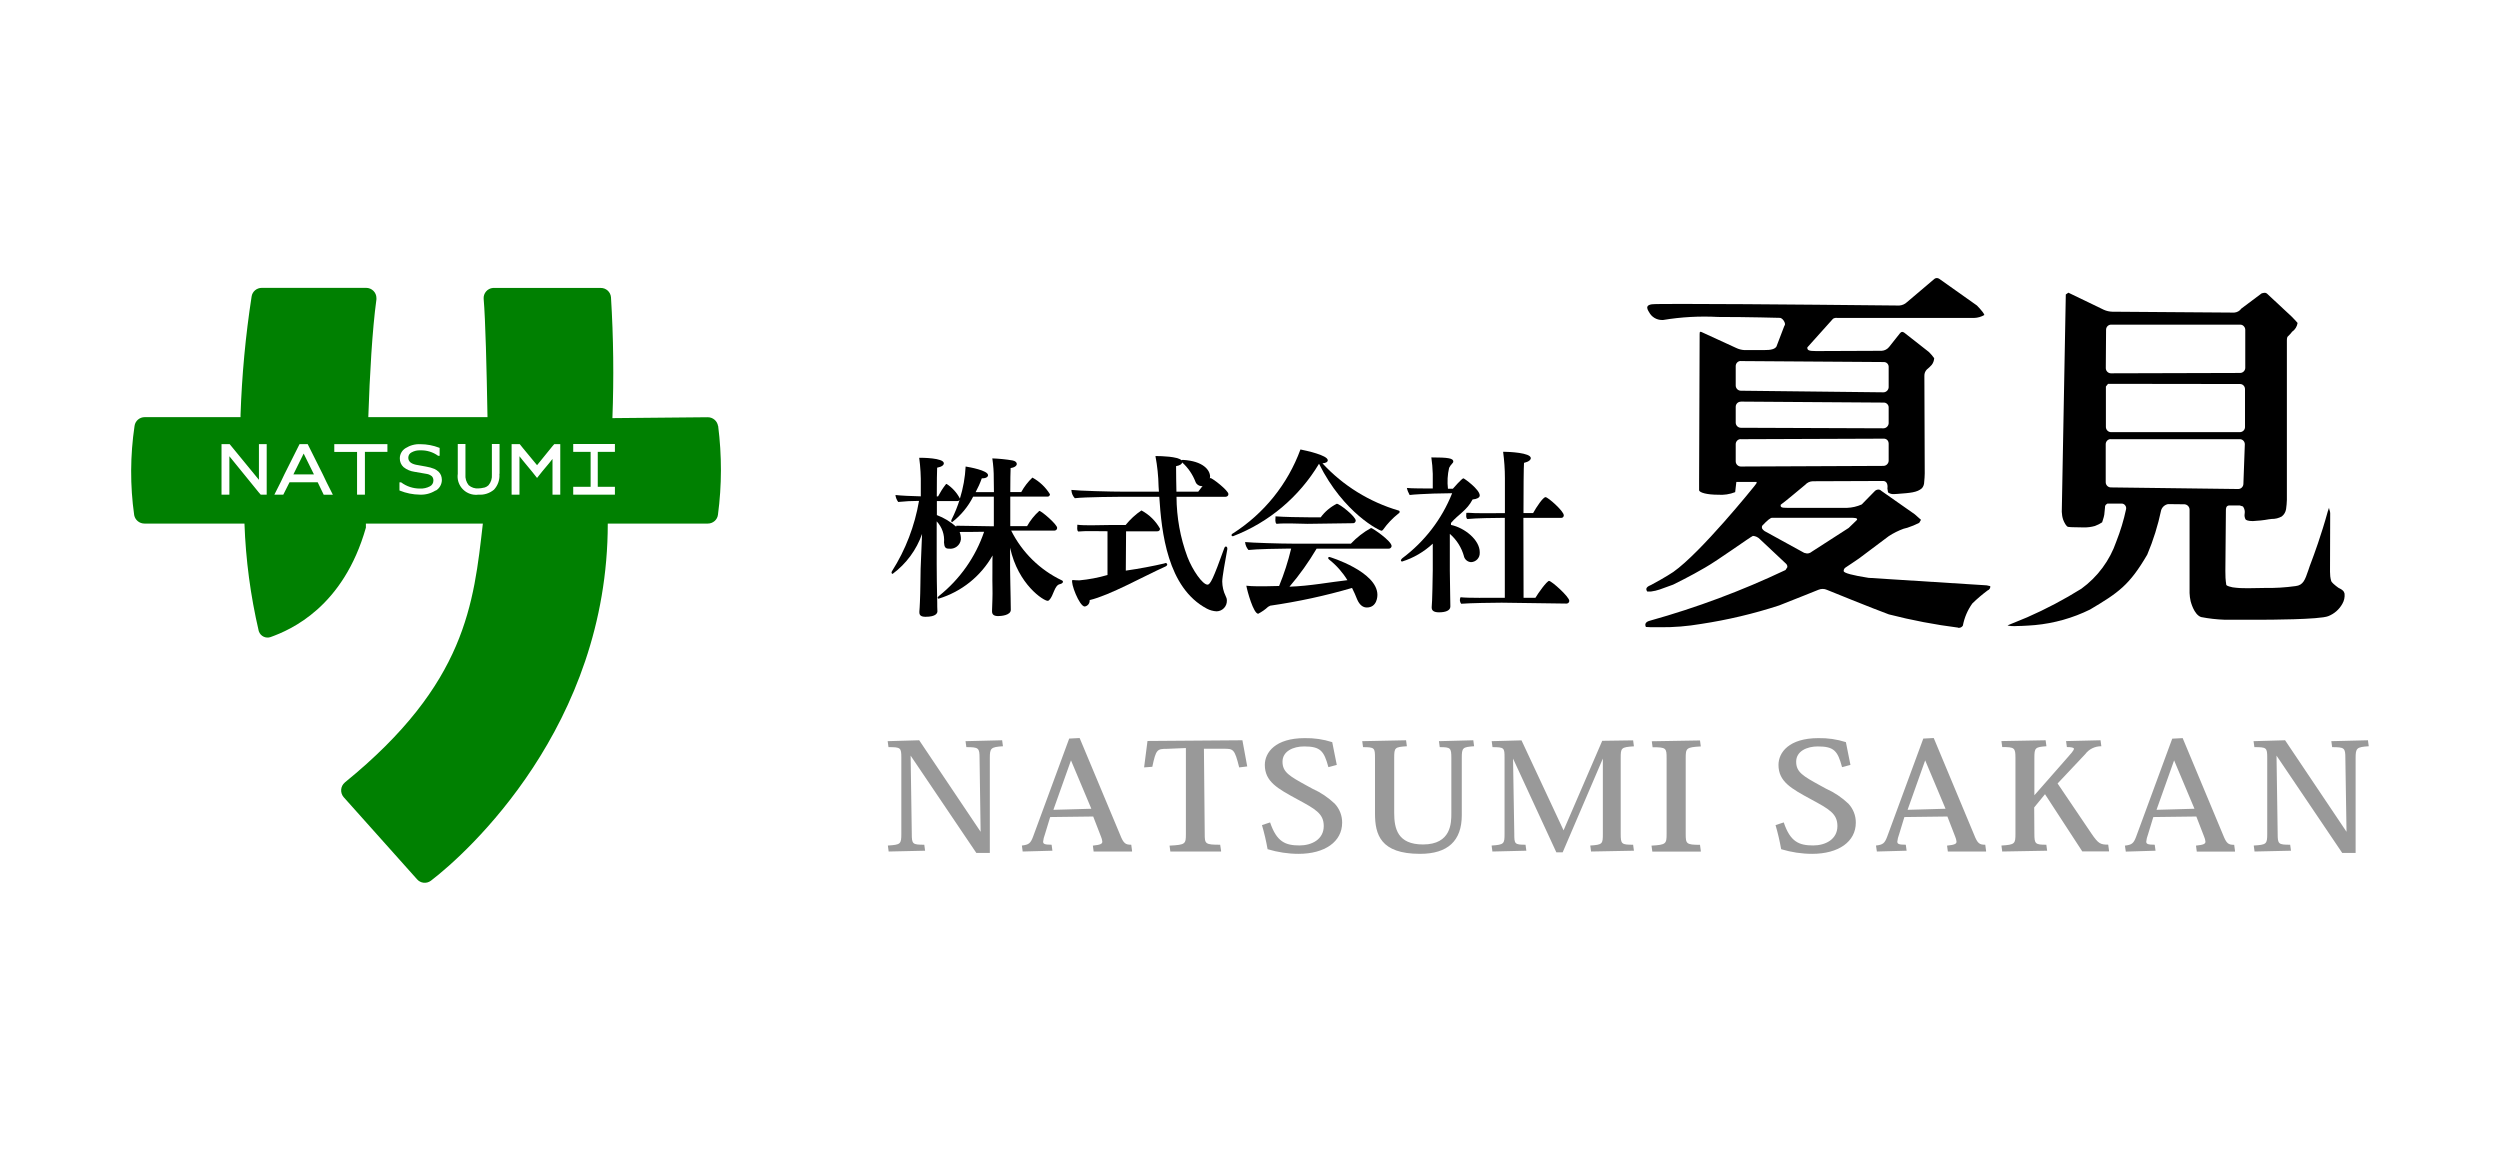 <?xml version="1.0" encoding="UTF-8"?><svg id="b" xmlns="http://www.w3.org/2000/svg" viewBox="0 0 280 130" width="280" height="130"><g id="c"><rect width="280" height="130" style="fill:none; stroke-width:0px;"/><path id="d" d="M113.27,59.43h4.82c.16,0,.3-.12.31-.28,0-.01,0-.02,0-.03,0-.39-1.76-1.9-2-1.9-.55.49-1.01,1.07-1.37,1.71h-1.88v-3.31h4.15c.14.02.27-.08.29-.22,0-.02,0-.03,0-.05-.48-.78-1.16-1.42-1.96-1.86-.5.47-.92,1.02-1.25,1.62h-1.23c0-1.32.02-2.34.04-2.69.47-.06.69-.27.69-.46,0-.17-.16-.33-.47-.39-.75-.13-1.51-.2-2.27-.23.11.76.17,1.52.16,2.29l.02,1.49h-2.05c.27-.5.5-1.01.69-1.55h.08c.41,0,.62-.17.62-.35,0-.54-2.14-.91-2.51-.97-.06,1.22-.28,2.43-.64,3.59-.35-.67-.86-1.23-1.49-1.64-.04,0-.08.02-.1.06-.33.42-.61.87-.86,1.34h-.14c0-1.59.02-2.89.04-3.22.53-.1.75-.29.75-.49,0-.62-2.53-.62-2.62-.62h-.14c.14,1.04.2,2.09.18,3.14v1.18c-.98-.02-2.29-.08-2.84-.15.03.28.14.55.31.78.77-.08,1.55-.12,2.33-.12-.48,2.79-1.5,5.47-3.02,7.86-.03.05-.05.1-.06.16,0,.08.05.15.12.15,0,0,0,0,.01,0,1.52-1.13,2.67-2.69,3.29-4.47l-.16,3.91c-.02.62-.02,2.6-.08,3.74-.02.39-.04.89-.06,1.03v.1c0,.31.16.5.69.5,1.2,0,1.33-.43,1.33-.62h0c-.02-.28-.02-.72-.02-.95-.04-1.34-.06-3.7-.06-4.3v-4.82c.6.64.9,1.5.82,2.37.03.53.17.69.54.69.66.09,1.27-.37,1.35-1.03,0-.01,0-.02,0-.03.01-.28-.04-.55-.14-.81.91.01,1.97-.02,2.47-.02h.27c-.96,2.83-2.72,5.32-5.05,7.18-.1.08-.16.16-.16.21s.04.1.12.1c2.56-.78,4.72-2.51,6.04-4.84-.04.75,0,1.56-.02,2.05-.02.95.04,2.11,0,2.9-.02.41-.02.91-.04,1.2v.12c0,.37.24.52.69.52.31,0,1.41-.08,1.41-.7,0-.39-.02-.81-.02-1.36,0-.68-.06-2.23-.06-3.2v-2.4c.9,4.15,3.77,5.95,4.2,5.95.07,0,.13-.02.18-.08.51-.5.57-1.67,1.21-1.79.05-.02.33-.07.33-.27,0-.07-.05-.13-.12-.15-2.46-1.17-4.46-3.14-5.68-5.58M111.32,58.94h-.39c-.96,0-3.24-.07-3.81-.06-.03.03-.01.07-.03.11-.64-.56-1.37-1-2.16-1.3v-1.57h2.31c.13,0,.24-.09.26-.22-.24.79-.55,1.55-.92,2.29-.03.05-.04.1-.04.16,0,.08.04.13.1.13.98-.76,1.79-1.74,2.35-2.85h2.32v3.31Z" style="fill:#000; stroke-width:0px;"/><path id="e" d="M130.47,63.09c-1.25.3-2.96.62-4.38.82l.03-4.4h3.47c.25,0,.33-.14.33-.3-.48-.86-1.2-1.57-2.08-2.04-.67.45-1.26,1-1.77,1.63h-1.67c-1.2,0-2.88.09-3.74-.03.02.26-.09.58.1.76.76-.08,2.39-.03,3.28-.03v4.9c-1.03.3-2.08.5-3.15.6-.25,0-.55-.02-.78-.04-.25.27.78,2.97,1.38,2.97.31-.05.54-.31.55-.62v-.1c2.25-.53,6-2.64,8.51-3.77.12-.06.18-.14.18-.22-.01-.1-.1-.17-.2-.16-.04,0-.06.02-.1.02" style="fill:#000; stroke-width:0px;"/><path id="f" d="M135.56,53.54s-.05.04-.06.04c.01-.06.02-.12.03-.19,0-.75-.79-1.75-3.02-1.88-.08,0-.14,0-.18.04-.43-.43-2.33-.47-2.76-.47h-.16c.21,1.12.33,2.25.35,3.38l.04.61h-3.72c-1.82,0-5.25-.1-6.08-.2v.08c.03.32.16.62.38.85,1.02-.14,5.25-.16,5.25-.16h4.21c.25,3.92.9,10.19,5.33,12.53.34.18.71.28,1.1.3.65-.02,1.16-.56,1.14-1.21,0-.18-.05-.35-.14-.51-.25-.51-.37-1.06-.38-1.62,0-.5.33-2.31.57-3.62v-.08c0-.12-.06-.22-.16-.22-.06,0-.14.06-.18.18-1.25,3.48-1.57,4.09-1.88,4.09-.55,0-1.68-1.62-2.25-3.11-.8-2.15-1.21-4.43-1.22-6.73h5.5c.16,0,.31-.12.31-.28,0-.01,0-.02,0-.03,0-.39-1.8-1.8-2.04-1.8M131.76,55.08c-.02-.89-.04-1.86-.04-2.87.45-.08.66-.24.68-.42.67.6,1.18,1.35,1.5,2.19.11.28.38.46.68.47.04,0,.07-.01.11-.02-.23.29-.44.56-.49.64h-2.45Z" style="fill:#000; stroke-width:0px;"/><path id="g" d="M148.12,51.89c.41-.02.59-.18.59-.34,0-.57-2.47-1.09-3.06-1.21-1.42,3.88-4.08,7.18-7.56,9.4-.12.06-.16.14-.16.2s.06.12.16.12c4.03-1.55,7.42-4.41,9.64-8.12,2.76,5.56,6.81,7.5,6.97,7.5.09,0,.17-.05.21-.12.48-.68,1.06-1.28,1.71-1.8.08-.03.14-.11.14-.2,0-.07-.05-.13-.12-.14-3.26-.96-6.21-2.78-8.52-5.28" style="fill:#000; stroke-width:0px;"/><path id="h" d="M153.57,59.13c-.85.46-1.61,1.06-2.27,1.76h-6.39c-1.51,0-4.74-.1-5.46-.18.03.33.16.64.38.89.76-.1,3.61-.16,4.58-.16h.2c-.34,1.43-.79,2.83-1.35,4.19-1.12.04-1.72.03-2.55.03-.37,0-.75-.02-1.12-.06.1.59.8,3.14,1.33,3.14.4-.21.78-.47,1.11-.78.04-.03.21-.09.21-.12,3.11-.45,6.18-1.11,9.19-1.99.21.42.4.84.57,1.28.28.65.67.91,1.08.91,1.19,0,1.19-1.33,1.19-1.41,0-2.61-5.33-4.25-5.37-4.25-.1,0-.14.04-.14.12s.04.12.14.2c.8.64,1.48,1.41,2.01,2.28-1.96.22-4.18.65-6.49.73,1.14-1.33,2.15-2.76,3.04-4.26h8.05c.17.02.33-.11.35-.28,0,0,0,0,0-.01,0-.57-2.14-2.02-2.29-2.02" style="fill:#000; stroke-width:0px;"/><path id="i" d="M146.45,58.67l5.06-.07c.17.02.31-.1.33-.27,0,0,0-.02,0-.03,0-.44-1.8-1.88-2.12-1.88-.71.36-1.33.88-1.8,1.52h-1.24c-.98,0-3.02-.04-3.82-.11,0,.28-.09.66.11.84.88-.1,2.88,0,3.48,0" style="fill:#000; stroke-width:0px;"/><path id="j" d="M173.52,65.05c-.28,0-1.3,1.47-1.55,1.9h-1.33c0-.99-.02-5.19-.02-8.95h4.21c.15.02.29-.08.31-.23,0-.02,0-.04,0-.07,0-.45-1.76-2.02-2.04-2.02s-1.02,1.11-1.39,1.78h-1.08c0-2.59.02-5.16.06-5.62.53-.12.76-.34.76-.53,0-.61-2.49-.71-2.96-.71h-.14c.13.98.2,1.96.2,2.95v3.92c-1.33,0-3.35.04-4.13-.04,0,.02-.19,0-.19.01,0,.28-.08.51.11.69,1-.1,3.12-.13,3.97-.13h.23v8.95h-.06c-1.82,0-4.06.04-4.9-.06-.12.24-.09.52.07.73,1.04-.08,3.61-.12,4.53-.12l7.27.1c.17,0,.31-.13.31-.3,0,0,0,0,0-.01,0-.45-1.98-2.23-2.27-2.23" style="fill:#000; stroke-width:0px;"/><path id="k" d="M163.96,62.31c.1.37.42.63.8.65.55-.02.99-.48.97-1.03,0-.03,0-.06,0-.09,0-1.36-1.67-2.72-3.22-3.05v-.22c.8-.95,1.77-1.38,2.42-2.63.47-.04.8-.2.8-.45,0-.67-1.74-1.92-1.83-1.92-.16,0-1.17,1.15-1.18,1.17h-.55c-.09-.77-.05-1.57.13-2.34.21-.43.47-.52.47-.71,0-.36-.56-.46-2.46-.46.09.61.14,1.23.16,1.84v1.64c-.62,0-2.51,0-2.9-.06.06.28.17.54.31.79.39-.06,1.98-.14,2.68-.16l2.08-.04c-1.15,2.9-3.08,5.41-5.58,7.28-.08.06-.14.14-.16.24,0,.08.06.13.14.13,1.28-.4,2.45-1.09,3.43-2v2.97c0,.46-.06,3.78-.12,4.13v.06c0,.34.25.53.82.53.69,0,1.27-.18,1.27-.65,0-.22-.02-1.07-.02-1.25-.02-.73-.04-2.1-.04-2.77v-4.12c.77.67,1.32,1.54,1.59,2.53" style="fill:#000; stroke-width:0px;"/><path id="l" d="M219.36,70.3c-2.63-.33-5.24-.83-7.81-1.49-1.86-.68-6.94-2.75-6.94-2.75-.15-.07-.31-.1-.47-.1-.16,0-.31.03-.46.09,0,0-2.65,1.07-4.42,1.76-2.85.93-5.77,1.62-8.73,2.07-1.52.26-3.07.39-4.61.37h-.65s-.34,0-.34,0c-.2,0-.39-.01-.59-.03-.18-.37.03-.6.48-.71,5.19-1.45,10.25-3.34,15.12-5.65l.04-.02.2-.31c.02-.14-.03-.29-.14-.39l-2.94-2.76c-.2-.21-.48-.34-.77-.36-.26.09-3.96,2.76-5.36,3.55-1.55.92-3.58,1.91-3.58,1.91-.23.09-1.49.54-1.49.54-.32.11-.65.19-.98.23h-.43c-.28-.39.06-.58.46-.75.21-.1,1.79-.98,2.46-1.44,3.1-2.18,9-9.51,9.06-9.59.21-.27.31-.37.27-.49h-2.27l-.13,1.14c-.61.24-1.26.34-1.92.29-1.18,0-2.09-.22-2.12-.51v-1.05s.06-16.46.06-16.46c0-.17.02-.23.09-.23.07,0,.13.03.19.06l3.81,1.75c.29.14.6.22.92.24h2.17c.84.01,1.24-.12,1.42-.39l.89-2.33c.08-.06.1-.22.02-.4-.09-.23-.32-.49-.53-.49,0,0-3.51-.1-6.91-.1-2.06-.11-4.13,0-6.17.34h-.11c-.62,0-1.18-.34-1.46-.89-.09-.14-.26-.42-.18-.61.05-.13.22-.22.5-.26.21-.03,1.39-.04,3.51-.04,7.49,0,24.19.18,24.19.18h0c.32-.02.63-.15.86-.37l3.09-2.62c.08-.06.17-.09.27-.09.1,0,.19.04.27.09l4.22,2.99c.22.22.42.45.61.69.09.11.17.23.22.37-.35.2-.74.32-1.15.33h-15.3c-.17-.03-.35,0-.5.09l-2.88,3.21c-.02.33.18.41,1,.41l7.34-.03c.32-.02.62-.18.82-.43l1.22-1.54c.06-.08.15-.14.25-.15.09.01.17.05.24.1l2.74,2.15c.22.21.42.45.6.7-.02.27-.11.54-.28.75-.16.19-.35.35-.54.51-.19.19-.29.45-.28.72l.04,10.92c0,.26-.03.69-.06.95,0,.26-.08.51-.25.71-.54.48-1.29.53-2.79.64l-.34.02c-.24.02-.48-.05-.67-.19l-.07-.43c.08-.6-.17-.85-.48-.85l-7.88.03c-.32.01-.63.15-.84.39l-1.35,1.12c-.19.18-1.28,1.04-1.4,1.12-.05.29.09.35.73.35h6.7c.57-.02,1.12-.15,1.64-.38l1.43-1.46c.11-.13.26-.2.43-.21.13,0,.24.05.33.14l3.75,2.63c.19.16.51.45.7.62l-.2.34c-.43.22-.87.4-1.33.55l-.42.11c-.58.21-1.14.49-1.66.83l-3.32,2.49c-.21.16-1.43.96-1.53,1.03-.14.09-.21.25-.2.41.07.21,1,.46,2.78.74l13.24.84.4.09c.03.21-.1.41-.3.48-.6.45-1.17.93-1.71,1.46-.53.74-.89,1.58-1.06,2.48-.09.15-.26.25-.44.25h-.11ZM198.48,57.99c-.19,0-.53.27-1.12.9-.09.3.05.41.27.59l4.44,2.44.31.07c.2,0,.39-.07.54-.2l4.13-2.66c.12-.13.38-.37.6-.58.17-.16.32-.3.35-.34-.02-.18-.04-.22-.89-.22h-8.61ZM194.96,49.18c-.31,0-.56.26-.56.57v1.92c0,.31.25.57.56.58l15.98-.07c.31,0,.57-.25.59-.56v-1.91c0-.15-.04-.3-.14-.41-.1-.11-.24-.17-.39-.17l-16.04.06ZM194.96,44.99c-.31,0-.56.26-.56.57v1.77c0,.31.25.57.56.58l15.98.06c.31,0,.57-.25.59-.56v-1.74c.01-.15-.04-.3-.15-.41-.1-.11-.24-.17-.38-.17l-16.04-.11ZM194.96,40.43c-.31,0-.56.26-.56.57v2.18c0,.31.25.57.56.58l15.98.18c.31,0,.57-.25.59-.56v-2.25c.01-.15-.04-.3-.14-.41-.1-.11-.24-.17-.39-.17l-16.04-.11Z" style="fill:#000; stroke-width:0px;"/><path id="m" d="M225.74,70.13c-.77,0-.87-.08-.89-.09l2.19-.9c2.1-.92,4.13-1.99,6.07-3.2,1.82-1.32,3.19-3.17,3.92-5.3.46-1.17.83-2.38,1.09-3.61.03-.15,0-.31-.1-.43-.09-.12-.22-.19-.37-.2h-1.62c-.28.16-.27.3-.27.44l-.08.8c-.03.18-.08.37-.14.54l-.1.32c-.25.17-.52.3-.81.41-.42.12-.85.17-1.28.16l-1.04-.02c-.23,0-.46-.01-.68-.04-.2-.03-.44-.5-.55-.79-.1-.29-.15-.59-.16-.9l.45-24.34.29-.2,3.98,1.92c.29.13.61.2.93.21l13.66.1c.32-.02.62-.19.8-.45l2.27-1.7c.11-.04.23-.06.35-.07.09,0,.18.03.25.09l2.79,2.6c.18.18.47.49.64.69-.06.4-.28.75-.61.98-.14.18-.29.36-.46.51-.14.1-.13.36-.13.65v17.67c-.01.35-.04.69-.09,1.04-.05.32-.22.62-.48.82-.34.19-.73.29-1.12.28l-.33.04c-.59.11-1.19.17-1.79.2-.53,0-.74-.1-.82-.19-.1-.19-.14-.42-.1-.63.05-.27-.01-.56-.17-.79l-.03-.03-.35-.11h-1.16c-.38,0-.39.36-.39.53l-.06,6.8c-.01.52.02,1.04.1,1.55,0,.03.03.15.71.29.56.08,1.13.11,1.7.1l1.9-.03c1.16.02,2.31-.05,3.46-.21.85-.1,1.05-.69,1.42-1.77.1-.3.21-.63.36-1.01.24-.63,1.08-2.89,1.82-5.58l.14-.42c-.01.13.13.41.13.6l-.02,6.57c0,.35.03.7.13,1.03,0,.03.07.2.53.56.17.15.37.28.58.37.24.17.31.22.39.5.04.4-.05.8-.25,1.14-.35.63-.91,1.12-1.58,1.38-.94.39-6.89.4-7.56.4h-3.12c-.25.01-.67,0-.93,0-.88-.03-1.76-.13-2.63-.3-.82-.28-1.16-1.76-1.17-1.77-.07-.3-.11-.61-.12-.92v-9.33c0-.32-.24-.58-.56-.61l-1.85-.02c-.36.07-.65.32-.77.67-.36,1.71-.88,3.38-1.56,4.99-2,3.42-3.21,4.25-6.41,6.15-1.93.95-4.02,1.54-6.17,1.74,0,0-1.26.11-2.19.11M236.4,49.18c-.31,0-.56.26-.56.57h0v4.26c0,.31.25.57.56.58l14.28.18c.31,0,.57-.25.58-.57l.16-4.43c0-.15-.05-.3-.16-.41-.1-.11-.24-.17-.39-.17h-14.48ZM235.86,43.29v4.53c0,.31.25.57.56.58h14.44c.31,0,.57-.24.58-.55v-4.26c0-.15-.05-.3-.16-.41-.1-.11-.24-.17-.39-.17l-14.79-.02-.24.3ZM236.44,36.36c-.31,0-.56.26-.56.57l-.03,4.3c0,.31.25.57.56.58l14.48-.04c.31,0,.57-.25.58-.56v-4.27c0-.15-.06-.3-.17-.41-.1-.11-.24-.17-.39-.17h-14.48Z" style="fill:#000; stroke-width:0px;"/><path id="n" d="M109.35,95.53l-7.36-10.9.13,8.75c0,1.16.08,1.23,1.4,1.23l.09.67-4.08.09-.09-.67c1.43-.09,1.51-.16,1.51-1.32v-8.49c0-1.16-.07-1.21-1.44-1.21l-.09-.67,3.53-.1,6.88,10.25-.12-8.25c0-1.15-.1-1.23-1.48-1.23l-.09-.67,4.1-.1.09.67c-1.36.09-1.47.2-1.47,1.33v10.62h-1.5Z" style="fill:#999; stroke-width:0px;"/><path id="o" d="M122.49,95.38l-.09-.67c.91-.09,1.06-.22,1.06-.45-.02-.19-.07-.38-.15-.56l-.87-2.25-4.82.06-.6,1.97c-.1.25-.16.51-.19.78,0,.25.14.35.95.35l.09.67-3.33.09-.09-.67c.77-.09.97-.24,1.25-.98l4.05-11,1.17-.06,4.53,10.83c.39.99.61,1.12,1.25,1.12l.09.67v.09h-4.28ZM117.98,90.7l4.25-.12-2.28-5.42-1.97,5.54Z" style="fill:#999; stroke-width:0px;"/><path id="p" d="M131.08,95.38l-.09-.67c1.79-.09,1.83-.18,1.83-1.32v-9.61l-2.12.09c-1.1,0-1.23.06-1.64,2.01l-.92.07.38-2.96,10.63-.08.54,2.93-.9.11c-.52-2.09-.66-2.09-1.75-2.09h-2.2l.09,9.52c0,1.14.04,1.23,1.73,1.23l.1.67v.09h-5.67Z" style="fill:#999; stroke-width:0px;"/><path id="q" d="M145.44,95.63c-1.17,0-2.34-.18-3.47-.52-.16-.91-.37-1.81-.63-2.7l.91-.3c.74,2.18,1.71,2.58,3.3,2.58,1.35,0,2.71-.67,2.71-2.17,0-1.4-.93-1.9-2.98-3.01-2.19-1.19-3.62-1.97-3.62-3.84,0-1.39,1.17-3,4.47-3,1.04-.02,2.08.13,3.08.45.16.73.32,1.69.51,2.55l-.94.25c-.49-1.81-.88-2.32-2.72-2.32-1.21,0-2.42.53-2.42,1.71s.79,1.62,2.72,2.68l.64.35c.92.41,1.76.98,2.49,1.67.54.58.84,1.34.83,2.13,0,2.12-1.92,3.49-4.89,3.49" style="fill:#999; stroke-width:0px;"/><path id="r" d="M159.04,95.63c-4.43,0-5.04-2.17-5.04-4.51v-6.21c0-1.14-.03-1.23-1.34-1.23l-.09-.67,4.91-.1.09.67c-1.36.09-1.42.14-1.42,1.33v6.14c0,1.75.38,3.53,3.23,3.53,3.17,0,3.17-2.44,3.17-3.48v-6.19c0-1.15-.08-1.23-1.3-1.23l-.09-.67,3.85-.1.09.67c-1.3.09-1.38.16-1.38,1.33v6.39c0,2.88-1.57,4.33-4.67,4.33" style="fill:#999; stroke-width:0px;"/><path id="s" d="M174.31,95.46l-4.85-10.5.14,8.42c0,1.14.03,1.23,1.26,1.23l.09.67-3.8.09-.09-.67c1.41-.09,1.45-.2,1.45-1.32v-8.52c0-1.1-.03-1.18-1.35-1.18l-.09-.67,3.34-.09,4.71,10.08,4.33-10.03,3.46-.05.09.67c-1.45.09-1.48.18-1.48,1.32v8.47c0,1.16.08,1.23,1.39,1.23l.09.67-4.8.09-.09-.67c1.38-.09,1.41-.18,1.41-1.32v-8.42l-4.5,10.5h-.7Z" style="fill:#999; stroke-width:0px;"/><path id="t" d="M185.06,95.38l-.09-.67c1.64-.09,1.69-.21,1.69-1.32v-8.47c0-1.13-.04-1.23-1.57-1.23l-.09-.67,5.4-.09.09.67c-1.64.09-1.69.2-1.69,1.32v8.47c0,1.11.05,1.23,1.6,1.23l.09.67v.09h-5.42Z" style="fill:#999; stroke-width:0px;"/><path id="u" d="M202.96,95.63c-1.17,0-2.34-.18-3.47-.52-.16-.91-.37-1.81-.63-2.7l.92-.3c.73,2.18,1.71,2.58,3.3,2.58,1.35,0,2.71-.67,2.71-2.17,0-1.4-.93-1.9-2.98-3.01-2.19-1.19-3.62-1.97-3.62-3.84,0-1.39,1.17-3,4.47-3,1.04-.02,2.08.13,3.08.45.16.73.32,1.69.51,2.55l-.94.25c-.49-1.81-.88-2.32-2.72-2.32-1.21,0-2.42.53-2.42,1.71s.79,1.62,2.72,2.68l.64.35c.92.41,1.76.98,2.49,1.67.54.58.84,1.34.83,2.13,0,2.12-1.92,3.49-4.89,3.49" style="fill:#999; stroke-width:0px;"/><path id="v" d="M218.16,95.38l-.09-.67c.91-.09,1.06-.22,1.06-.45-.02-.19-.07-.38-.15-.56l-.87-2.25-4.82.06-.6,1.97c-.1.25-.16.51-.19.78,0,.25.14.35.95.35l.09.67-3.33.09-.1-.67c.77-.09.97-.24,1.25-.98l4.05-11,1.17-.06,4.52,10.83c.39.99.6,1.12,1.25,1.12l.09.67v.09h-4.28ZM213.65,90.7l4.25-.12-2.28-5.42-1.97,5.54Z" style="fill:#999; stroke-width:0px;"/><path id="w" d="M233.23,95.38l-4.19-6.43-1.21,1.48.02,2.93c0,1.16.09,1.25,1.34,1.25l.09.67-5.03.09-.09-.67c1.52-.09,1.57-.21,1.57-1.32v-8.48c0-1.15-.1-1.23-1.48-1.23l-.09-.67,4.95-.09.09.67c-1.27.09-1.35.17-1.35,1.32v4.17l3.67-4.18c.42-.47.76-.85.76-1.03,0-.12-.27-.19-.79-.19l-.09-.67,3.86-.09.09.67c-.71-.01-1.39.32-1.81.89l-3.09,3.28,3.8,5.62c.77,1.13,1,1.23,1.87,1.23l.09.67v.09h-3Z" style="fill:#999; stroke-width:0px;"/><path id="x" d="M246.04,95.38l-.09-.67c.91-.09,1.06-.22,1.06-.45-.02-.19-.07-.38-.15-.56l-.87-2.25-4.82.06-.6,1.97c-.1.25-.16.51-.19.78,0,.25.14.35.95.35l.09.67-3.33.1-.1-.67c.77-.09.97-.24,1.25-.98l4.05-11,1.17-.06,4.52,10.83c.39.99.6,1.12,1.25,1.12l.09.67v.09h-4.29ZM241.53,90.7l4.25-.12-2.28-5.42-1.97,5.54Z" style="fill:#999; stroke-width:0px;"/><path id="y" d="M262.33,95.53l-7.36-10.9.13,8.75c0,1.16.08,1.23,1.4,1.23l.09.67-4.08.09-.09-.67c1.43-.09,1.51-.16,1.51-1.32v-8.49c0-1.16-.07-1.21-1.44-1.21l-.09-.67,3.53-.1,6.88,10.25-.13-8.25c0-1.15-.1-1.23-1.48-1.23l-.09-.67,4.1-.1.09.67c-1.36.09-1.47.2-1.47,1.33v10.62h-1.5Z" style="fill:#999; stroke-width:0px;"/><polygon points="32.86 53.13 35.16 53.13 34.01 50.8 32.86 53.13" style="fill:#008001; fill-rule:evenodd; stroke-width:0px;"/><path d="M80.42,47.71c-.09-.57-.58-.98-1.15-.98l-10.68.1c.17-4.51.12-9.03-.16-13.54-.05-.59-.55-1.05-1.15-1.04h-11.96s-.07,0-.11,0c-.62.05-1.09.6-1.04,1.22.2,2.34.33,7.66.43,13.25h-13.35c.16-4.72.44-9.77.91-13.19,0-.05,0-.1,0-.15,0-.63-.52-1.14-1.15-1.14h-11.69c-.57,0-1.06.41-1.14.97-.68,4.39-1.09,8.82-1.24,13.26v.25h-10.73c-.57,0-1.06.41-1.14.98-.49,3.31-.51,6.68-.04,10,.11.55.59.94,1.15.94h11.2c.14,4.06.68,8.09,1.6,12.04,0,.02.01.03.02.05.19.53.78.81,1.31.62,2.27-.82,8.14-3.35,10.67-12.25v-.46h13.1c-1.03,8.97-1.86,17.93-15.44,28.98,0,0-.02.01-.02.02-.49.41-.55,1.14-.14,1.63l8.22,9.2c.39.46,1.07.54,1.56.17,4.04-3.08,19.81-17.3,19.81-40h11.2c.58,0,1.07-.42,1.14-.99.44-3.3.44-6.65.02-9.96ZM29.87,55.4h-.67l-.21-.24-3.3-4.06v4.3h-.88v-5.66h.91l3.28,4v-4h.87v5.66ZM36.25,55.4l-.67-1.39h-3.15l-.7,1.39h-1l.7-1.39.42-.88,1.7-3.39h.91l1.7,3.4.42.88.7,1.39h-1.03ZM43.39,50.61h-2.52v4.79h-.88v-4.78h-2.55v-.88h5.95s0,.87,0,.87ZM48.79,54.93c-.53.34-1.15.5-1.78.47-.76-.01-1.52-.16-2.23-.45l-.04-.02v-.91h.18c.61.46,1.35.7,2.11.7.39.02.78-.07,1.12-.25.24-.12.39-.37.39-.64.01-.18-.05-.35-.16-.48-.17-.14-.37-.24-.58-.27l-1.39-.24c-.44-.06-.86-.24-1.21-.52-.28-.25-.43-.62-.42-.99,0-.47.25-.9.65-1.14.49-.31,1.07-.47,1.66-.44.72,0,1.44.14,2.11.4l.04.02v.88h-.17c-.58-.42-1.27-.63-1.98-.61-.35-.02-.69.06-1,.23-.22.11-.36.34-.36.59,0,.41.28.66.84.79.37.06.76.13,1.16.21.32.05.63.14.93.26.17.08.33.19.47.32.12.12.21.26.27.41h0c.06.16.09.33.09.5,0,.49-.26.95-.68,1.2ZM55.93,53.07c.06.65-.16,1.29-.6,1.77-.48.4-1.1.61-1.73.56-.19.03-.38.03-.57,0-1.13-.16-1.92-1.2-1.76-2.33v-3.34h.86v3.4c-.04.44.09.87.36,1.21.31.27.71.4,1.11.36.18,0,.36-.03.53-.07.04-.01.09-.02.14-.03h.02c.16-.05.3-.14.42-.25.28-.33.42-.77.38-1.2v-3.42h.86v3.33ZM62.76,55.4h-.88v-4l-.39.49-.76.91-.58.73-.58-.73-1-1.21-.39-.49v4.3h-.88v-5.66h.91l.36.45,1.58,1.91,1.33-1.64.39-.48.21-.24h.67v5.67ZM68.87,55.4h-4.67v-.88h1.95v-3.91h-1.95v-.88h4.67v.88h-1.92v3.91h1.92v.88Z" style="fill:#008001; fill-rule:evenodd; stroke-width:0px;"/></g></svg>